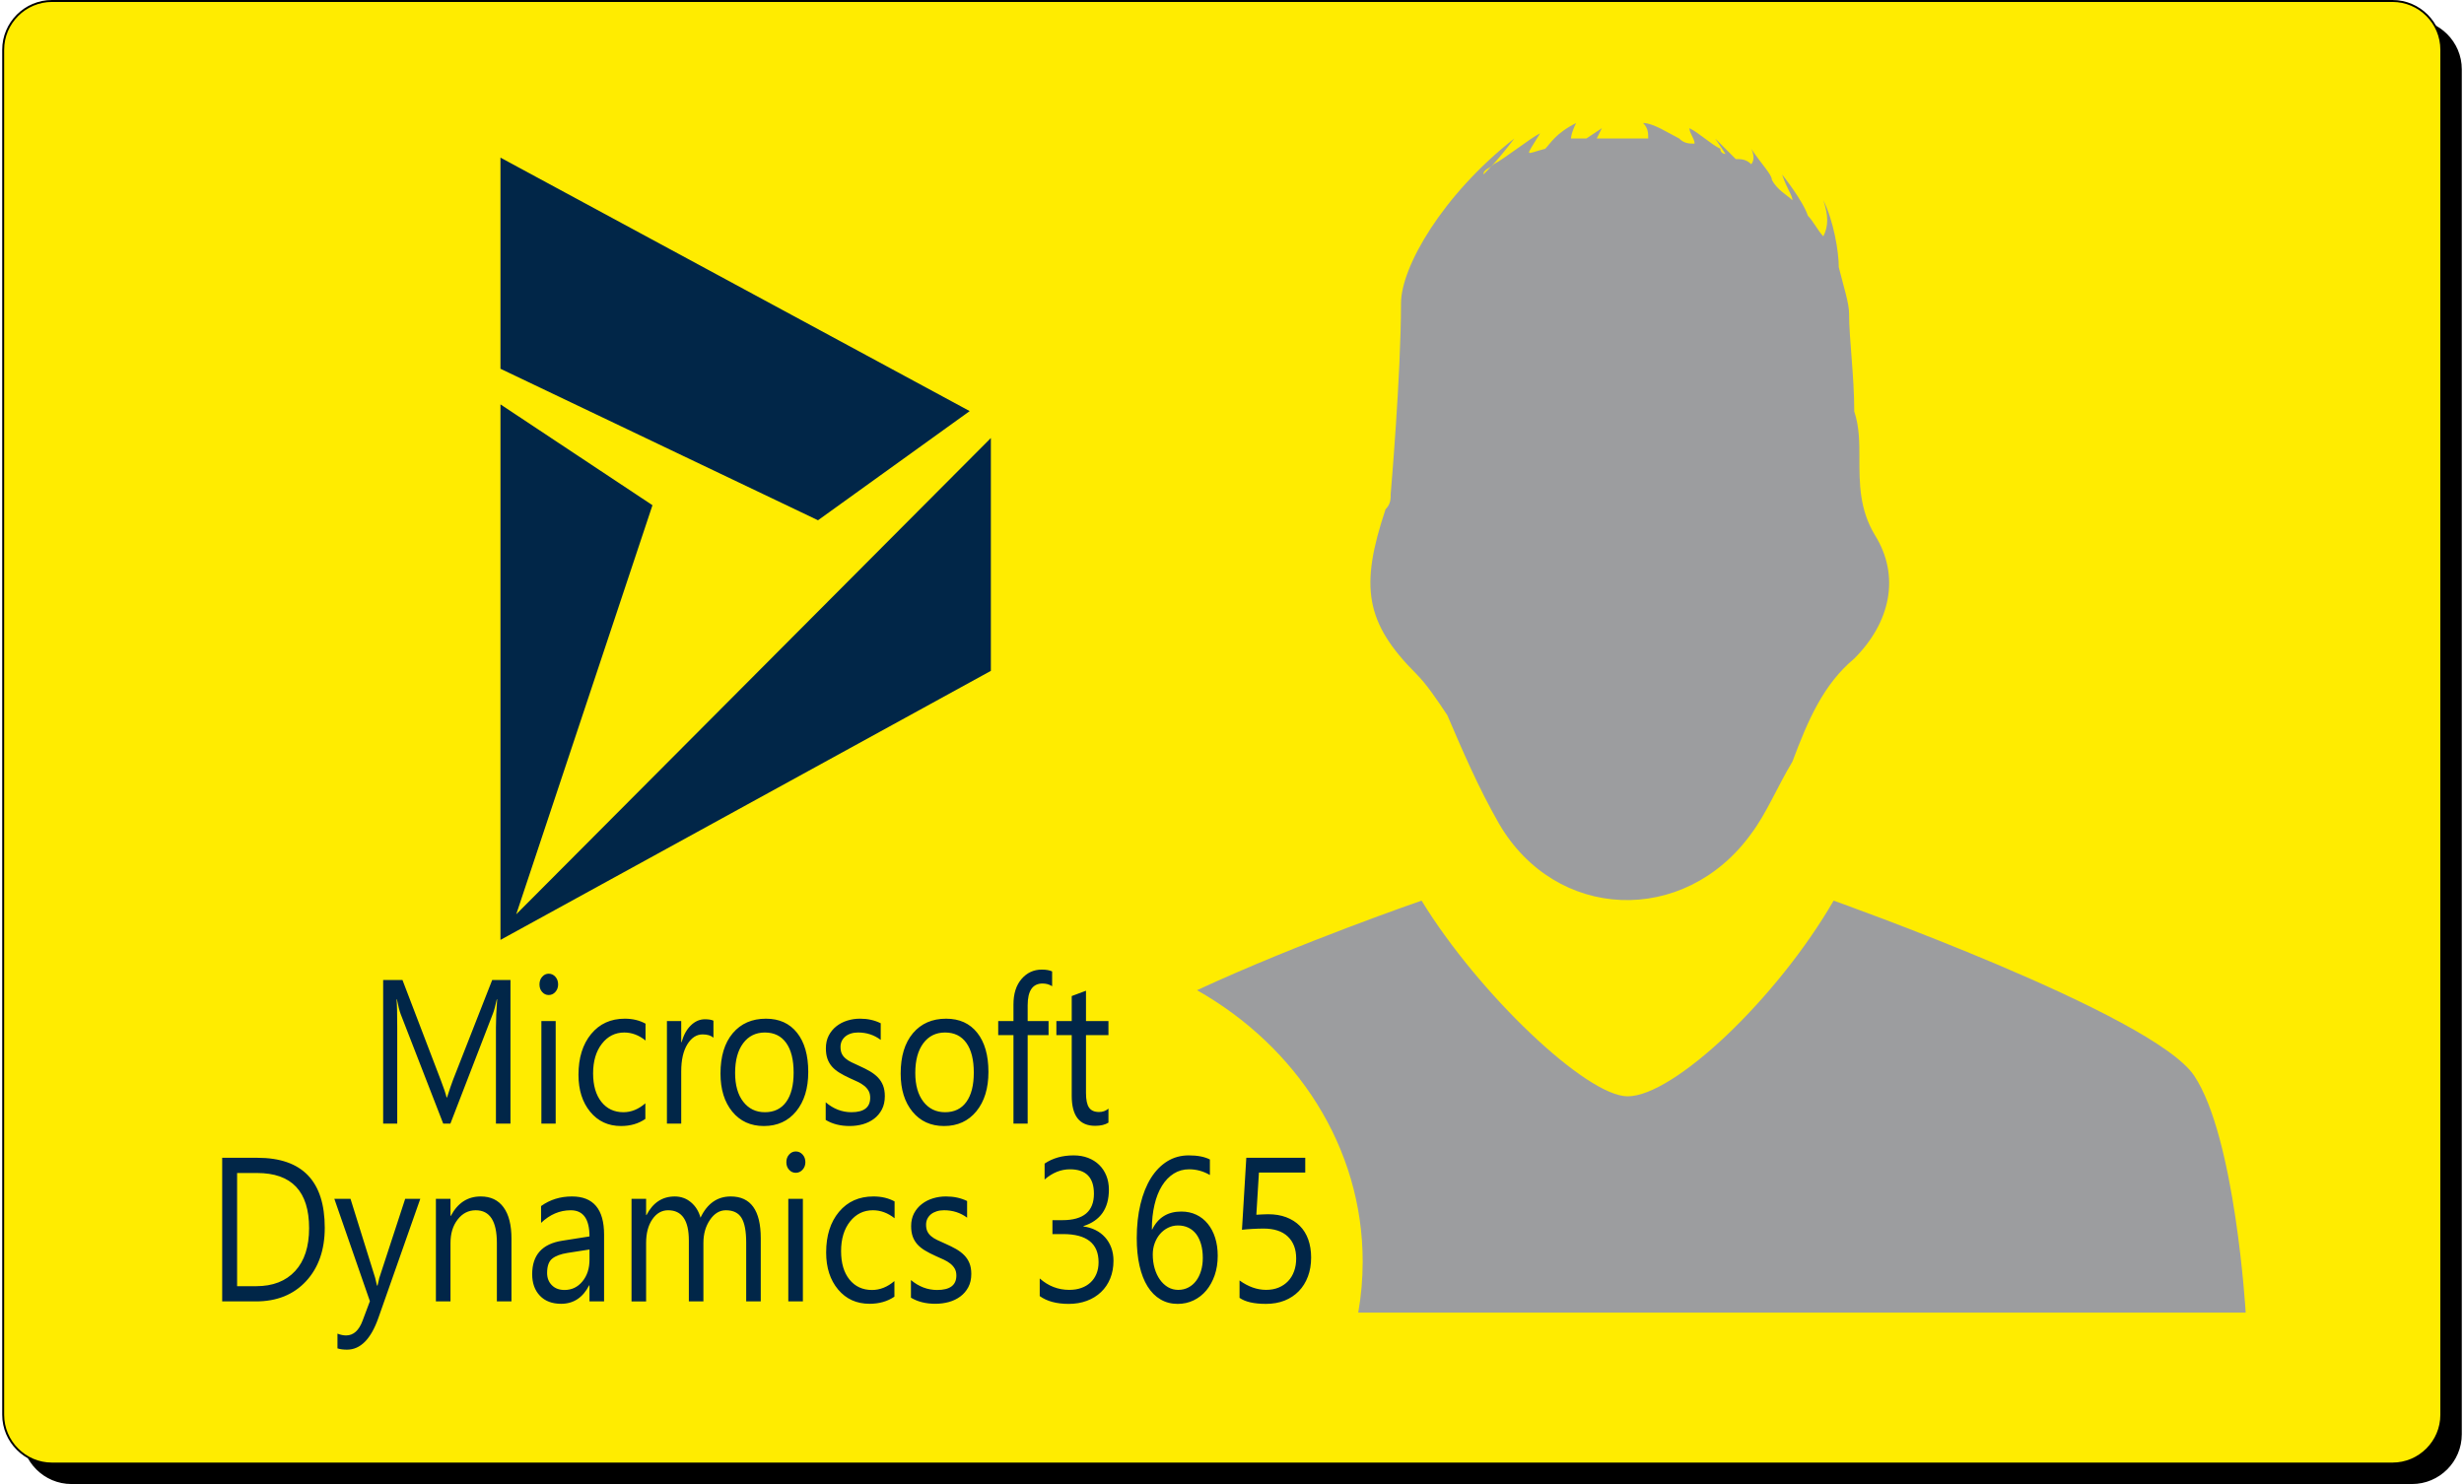 <?xml version="1.0" encoding="utf-8"?>
<!-- Generator: Adobe Illustrator 12.0.0, SVG Export Plug-In . SVG Version: 6.00 Build 51448)  -->
<!DOCTYPE svg PUBLIC "-//W3C//DTD SVG 1.1//EN" "http://www.w3.org/Graphics/SVG/1.1/DTD/svg11.dtd">
<svg xmlns="http://www.w3.org/2000/svg" xmlns:default="http://www.w3.org/2000/svg" version="1.1" width="83" height="50"><default:svg xmlns="http://www.w3.org/2000/svg" xmlns:xlink="http://www.w3.org/1999/xlink" version="1.1" id="Ebene_1" width="83" height="50" viewBox="0 0 714.897 431.434" overflow="visible" enable-background="new 0 0 714.897 431.434" xml:space="preserve" x="0" y="0">
<default:g>
	<default:path fill-rule="evenodd" clip-rule="evenodd" stroke="#000000" stroke-width="0.567" stroke-miterlimit="22.926" d="   M20.126,5.954H700.44c7.796,0,14.174,6.378,14.174,14.173v396.851c0,7.795-6.378,14.174-14.174,14.174H20.126   c-7.795,0-14.173-6.379-14.173-14.174V20.126C5.953,12.332,12.331,5.954,20.126,5.954L20.126,5.954z"/>
	
		<default:path fill-rule="evenodd" clip-rule="evenodd" fill="#FFEC00" stroke="#000000" stroke-width="0.567" stroke-miterlimit="22.926" d="   M14.457,0.284h680.315c7.795,0,14.173,6.379,14.173,14.174v396.851c0,7.795-6.378,14.173-14.173,14.173H14.457   c-7.795,0-14.173-6.378-14.173-14.173V14.458C0.284,6.663,6.662,0.284,14.457,0.284L14.457,0.284z"/>
	<default:path fill-rule="evenodd" clip-rule="evenodd" fill="#9C9D9F" d="M411.056,195.958c2.994,2.994,5.988,7.485,8.982,11.977   c4.491,10.479,8.982,20.959,14.971,31.438c16.468,28.445,53.895,29.942,73.356,2.994c4.491-5.988,7.485-13.474,11.978-20.959   c4.49-11.977,8.982-22.456,17.965-29.941c10.479-10.48,13.474-23.954,5.988-35.93c-4.491-7.485-4.491-14.971-4.491-22.457   c0-4.491,0-8.982-1.497-13.474c0-10.479-1.498-20.959-1.498-28.444c0-2.995-1.496-7.486-2.993-13.474   c0-4.491-1.497-13.475-4.491-19.463c1.497,4.491,1.497,7.485,0,10.479c-1.498-1.497-2.994-4.491-4.492-5.988   c-1.496-4.491-7.484-11.977-7.484-11.977c1.496,4.491,2.994,5.988,2.994,7.485c-1.498-1.497-4.492-2.994-5.988-5.988   c0-1.497-2.994-4.491-5.989-8.982c1.497,2.994,0,4.491,0,4.491c-1.497-1.497-2.994-1.497-4.491-1.497l-5.988-5.988l2.994,4.491   c0,0-1.497,0-1.497-1.497c-2.994-1.497-5.988-4.491-8.982-5.988c0,1.497,1.497,2.994,1.497,4.491c-1.497,0-2.994,0-4.491-1.497   c-2.994-1.497-7.485-4.491-10.479-4.491c1.497,1.497,1.497,2.994,1.497,4.491c-2.994,0-4.491,0-7.485,0l0,0   c-2.994,0-5.988,0-7.485,0l1.497-2.994l-4.491,2.994c-1.497,0-2.994,0-4.491,0c0,0,0-1.497,1.497-4.491   c-5.988,2.994-7.485,5.988-8.982,7.485c-5.988,1.497-5.988,2.994-1.497-4.491c-2.994,1.497-10.479,7.485-13.474,8.982   c-1.497,1.497-2.994,1.497-2.994,2.994c1.497-1.497,4.491-4.491,8.982-10.479c-20.96,16.468-32.937,37.428-32.937,47.906   c0,20.96-2.994,55.393-2.994,55.393l0,0c0,1.497,0,2.994-1.496,4.491C394.587,170.508,396.084,180.987,411.056,195.958   L411.056,195.958z"/>
	<default:path fill-rule="evenodd" clip-rule="evenodd" fill="#9C9D9F" d="M637.115,312.731c-11.977-17.965-104.796-50.9-104.796-50.9   c-16.469,28.444-46.41,56.889-59.884,56.889c-11.977,0-43.415-29.941-59.883-56.889c0,0-35.323,12.161-65.274,26.038   c28.901,16.353,48.156,45.575,48.156,78.91c0,5.044-0.447,9.992-1.295,14.818h257.946   C652.086,381.597,649.092,330.696,637.115,312.731L637.115,312.731z"/>
	<default:polygon fill-rule="evenodd" clip-rule="evenodd" fill="#012648" points="144.822,107.203 237.118,151.25 281.208,119.515    144.822,45.825 144.822,107.203  "/>
	<default:polygon fill-rule="evenodd" clip-rule="evenodd" fill="#012648" points="144.822,273.244 144.822,117.562 189.004,146.875    149.403,265.804 287.362,127.341 287.362,195.032 144.822,273.244  "/>
	<default:path fill-rule="evenodd" clip-rule="evenodd" fill="#012648" d="M147.732,326.661h-4.225v-28.004c0-2.216,0.111-4.918,0.353-8.13   l-0.105,0.001c-0.406,1.887-0.768,3.229-1.088,4.043l-12.398,32.091l-2.082-0.001l-12.371-31.851   c-0.354-0.936-0.716-2.354-1.089-4.283l-0.104,0.001c0.139,1.669,0.198,4.401,0.198,8.179v27.955l-4.095-0.001v-41.75h5.617   l11.135,29.121c0.863,2.224,1.418,3.896,1.677,4.999l0.147-0.001c0.727-2.286,1.313-3.998,1.744-5.119l11.369-29.002h5.314v41.752   H147.732L147.732,326.661z M158.842,289.272c-0.744,0-1.374-0.287-1.892-0.874c-0.527-0.575-0.786-1.312-0.786-2.206   c0-0.892,0.259-1.638,0.786-2.224c0.518-0.597,1.15-0.896,1.892-0.896c0.759,0,1.408,0.299,1.944,0.896   c0.527,0.587,0.795,1.332,0.795,2.224c0,0.857-0.268,1.581-0.795,2.178C160.249,288.977,159.601,289.272,158.842,289.272   L158.842,289.272L158.842,289.272z M160.872,326.661h-4.157v-29.813h4.157V326.661L160.872,326.661L160.872,326.661z    M186.934,325.291c-1.985,1.381-4.353,2.064-7.083,2.064c-3.698,0-6.678-1.382-8.95-4.142c-2.264-2.765-3.404-6.351-3.404-10.764   c0-4.909,1.226-8.855,3.673-11.838c2.444-2.972,5.711-4.461,9.797-4.461c2.28,0,4.284,0.487,6.021,1.451v4.891   c-1.927-1.549-3.982-2.325-6.177-2.325c-2.644,0-4.82,1.092-6.514,3.28c-1.693,2.175-2.548,5.049-2.548,8.596   c0,3.497,0.804,6.249,2.392,8.27c1.6,2.017,3.732,3.029,6.42,3.029c2.264,0,4.389-0.863,6.375-2.592l0.001,4.54H186.934   L186.934,325.291z M206.726,301.677c-0.725-0.637-1.772-0.955-3.136-0.955c-1.78,0-3.257,0.955-4.449,2.885   c-1.184,1.917-1.78,4.542-1.78,7.861v15.192h-4.155v-29.813h4.155v6.141h0.104c0.588-2.094,1.485-3.724,2.705-4.898   c1.217-1.184,2.574-1.77,4.077-1.77c1.081,0,1.902,0.14,2.479,0.408V301.677L206.726,301.677L206.726,301.677z M221.379,327.356   c-3.827,0-6.885-1.391-9.174-4.173c-2.28-2.782-3.43-6.479-3.43-11.079c0-5.009,1.192-8.915,3.568-11.735   c2.383-2.813,5.597-4.217,9.649-4.217c3.86,0,6.875,1.364,9.043,4.106c2.169,2.73,3.25,6.527,3.25,11.378   c0,4.76-1.166,8.564-3.499,11.429C228.446,325.925,225.309,327.356,221.379,327.356L221.379,327.356L221.379,327.356z    M221.681,300.167c-2.66,0-4.768,1.043-6.324,3.13c-1.556,2.086-2.333,4.96-2.333,8.639c0,3.526,0.786,6.31,2.358,8.347   c1.573,2.038,3.673,3.06,6.296,3.06c2.688,0,4.751-1.002,6.195-3c1.444-1.998,2.16-4.84,2.16-8.524c0-3.727-0.716-6.601-2.16-8.617   C226.433,301.183,224.366,300.167,221.681,300.167L221.681,300.167L221.681,300.167z M239.356,325.589v-5.13   c2.256,1.918,4.743,2.882,7.462,2.882c3.646,0,5.469-1.397,5.469-4.19c0-0.797-0.156-1.471-0.467-2.02   c-0.32-0.557-0.734-1.044-1.27-1.468c-0.527-0.429-1.158-0.815-1.874-1.156c-0.716-0.338-1.485-0.696-2.314-1.062   c-1.151-0.526-2.151-1.054-3.025-1.592c-0.863-0.526-1.59-1.131-2.176-1.799c-0.579-0.674-1.02-1.43-1.313-2.286   c-0.293-0.854-0.44-1.857-0.44-3c0-1.401,0.276-2.635,0.83-3.716c0.562-1.075,1.304-1.978,2.229-2.704   c0.925-0.724,1.986-1.282,3.179-1.648c1.183-0.368,2.42-0.549,3.681-0.549c2.247,0,4.25,0.446,6.021,1.332v4.84   c-1.901-1.44-4.093-2.156-6.574-2.156c-0.779,0-1.477,0.099-2.108,0.309c-0.622,0.196-1.158,0.485-1.607,0.854   c-0.44,0.369-0.788,0.815-1.036,1.32c-0.243,0.517-0.363,1.087-0.363,1.711c0,0.776,0.121,1.419,0.363,1.946   c0.25,0.526,0.604,0.994,1.081,1.4c0.465,0.409,1.044,0.777,1.718,1.103c0.674,0.331,1.444,0.688,2.306,1.075   c1.142,0.506,2.178,1.033,3.086,1.56c0.907,0.538,1.686,1.136,2.333,1.81c0.639,0.664,1.131,1.44,1.477,2.315   c0.343,0.874,0.518,1.907,0.518,3.111c0,1.479-0.286,2.761-0.847,3.843c-0.57,1.087-1.322,1.988-2.264,2.705   c-0.95,0.724-2.04,1.25-3.264,1.61c-1.236,0.347-2.521,0.516-3.88,0.516C243.624,327.356,241.309,326.769,239.356,325.589   L239.356,325.589L239.356,325.589z M273.747,327.356c-3.827,0-6.885-1.391-9.174-4.173c-2.283-2.782-3.43-6.479-3.43-11.079   c0-5.009,1.192-8.915,3.567-11.735c2.384-2.813,5.597-4.217,9.649-4.217c3.861,0,6.876,1.364,9.045,4.106   c2.169,2.73,3.248,6.527,3.248,11.378c0,4.76-1.166,8.564-3.498,11.429C280.813,325.925,277.678,327.356,273.747,327.356   L273.747,327.356L273.747,327.356z M274.048,300.167c-2.66,0-4.766,1.043-6.324,3.13c-1.554,2.086-2.333,4.96-2.333,8.639   c0,3.526,0.788,6.31,2.359,8.347c1.572,2.037,3.671,3.06,6.297,3.06c2.687,0,4.753-1.002,6.194-3c1.44-1.997,2.16-4.84,2.16-8.524   c0-3.727-0.718-6.601-2.16-8.617C278.799,301.183,276.736,300.167,274.048,300.167L274.048,300.167L274.048,300.167z    M305.168,286.709c-0.813-0.516-1.729-0.784-2.765-0.784c-2.903,0-4.345,2.107-4.345,6.319v4.604h6.074v4.075l-6.074,0.001v25.739   l-4.129-0.001v-25.739l-4.434,0.001v-4.076h4.434v-4.832c0-3.129,0.786-5.595,2.351-7.411c1.572-1.82,3.532-2.724,5.874-2.724   c1.27,0,2.273,0.181,3.016,0.527L305.168,286.709L305.168,286.709L305.168,286.709z M321.539,326.372   c-0.977,0.618-2.272,0.925-3.869,0.925c-4.545,0-6.807-2.913-6.807-8.728v-17.649h-4.459v-4.075h4.458v-7.274l4.147-1.549v8.823   h6.531v4.075h-6.531v16.807c0,1.998,0.293,3.417,0.889,4.271c0.587,0.858,1.564,1.282,2.93,1.282c1.054,0,1.951-0.327,2.712-0.983   v4.075H321.539L321.539,326.372z"/>
	<default:path fill-rule="evenodd" clip-rule="evenodd" fill="#012648" d="M63.938,378.342v-41.751h10.229   c13.049,0,19.583,6.777,19.583,20.353c0,6.438-1.816,11.616-5.438,15.531c-3.624,3.906-8.474,5.867-14.558,5.867H63.938   L63.938,378.342L63.938,378.342z M68.276,341.014v32.905h5.529c4.857,0,8.631-1.472,11.338-4.401   c2.707-2.933,4.056-7.088,4.056-12.464c0-10.692-5.043-16.04-15.139-16.04H68.276L68.276,341.014L68.276,341.014z M121.515,348.528   l-12.167,34.585c-2.169,6.181-5.22,9.26-9.143,9.26c-1.103,0-2.02-0.13-2.76-0.376v-4.282c0.908,0.354,1.747,0.523,2.503,0.523   c2.135,0,3.739-1.43,4.806-4.31l2.116-5.646l-10.333-29.754l4.699-0.001l7.158,22.947c0.089,0.287,0.265,1.043,0.538,2.266h0.158   c0.089-0.468,0.257-1.205,0.513-2.216l7.521-22.995h4.391V348.528L121.515,348.528z M148.02,378.342h-4.243v-17.006   c0-6.331-2.047-9.491-6.146-9.491c-2.115,0-3.87,0.896-5.253,2.694c-1.395,1.799-2.081,4.065-2.081,6.797v17.006h-4.242v-29.813   l4.241-0.001v4.946l0.106,0.001c1.993-3.767,4.883-5.643,8.677-5.643c2.893,0,5.104,1.051,6.639,3.158   c1.534,2.098,2.302,5.149,2.302,9.123L148.02,378.342L148.02,378.342L148.02,378.342z M174.938,378.342h-4.241v-4.662h-0.098   c-1.841,3.575-4.558,5.357-8.138,5.357c-2.637,0-4.7-0.787-6.188-2.357c-1.491-1.57-2.232-3.657-2.232-6.259   c0-5.565,2.91-8.817,8.73-9.72l7.927-1.25c0-5.068-1.816-7.606-5.45-7.606c-3.184,0-6.058,1.223-8.623,3.668v-4.891   c2.601-1.865,5.59-2.79,8.986-2.79c6.215,0,9.33,3.707,9.33,11.119L174.938,378.342L174.938,378.342L174.938,378.342z    M170.697,363.253l-6.374,0.995c-1.966,0.309-3.448,0.854-4.445,1.65c-0.997,0.785-1.5,2.175-1.5,4.173   c0,1.451,0.458,2.643,1.384,3.568c0.917,0.924,2.142,1.381,3.677,1.381c2.099,0,3.837-0.825,5.203-2.487   c1.376-1.658,2.056-3.766,2.056-6.31L170.697,363.253L170.697,363.253L170.697,363.253z M220.478,378.342h-4.234v-17.125   c0-3.298-0.458-5.684-1.357-7.156c-0.908-1.479-2.425-2.216-4.56-2.216c-1.808,0-3.35,0.935-4.612,2.793   c-1.27,1.868-1.905,4.096-1.905,6.699v17.006h-4.231v-17.701c0-5.863-2.011-8.797-6.021-8.797c-1.861,0-3.387,0.874-4.594,2.635   c-1.206,1.761-1.807,4.046-1.807,6.857v17.006h-4.242V348.53h4.241v4.718h0.106c1.871-3.615,4.612-5.413,8.209-5.413   c1.808,0,3.384,0.564,4.725,1.695c1.349,1.136,2.267,2.624,2.771,4.472c1.957-4.113,4.885-6.169,8.782-6.169   c5.818,0,8.73,4.044,8.73,12.134L220.478,378.342L220.478,378.342L220.478,378.342z M230.653,340.955   c-0.76,0-1.403-0.287-1.932-0.874c-0.538-0.576-0.802-1.313-0.802-2.207c0-0.896,0.265-1.64,0.802-2.227   c0.529-0.597,1.172-0.896,1.932-0.896c0.774,0,1.437,0.298,1.983,0.896c0.54,0.587,0.811,1.331,0.811,2.227   c0,0.854-0.271,1.582-0.811,2.175C232.089,340.656,231.427,340.955,230.653,340.955L230.653,340.955L230.653,340.955z    M232.725,378.342h-4.24v-29.813l4.24-0.001V378.342L232.725,378.342L232.725,378.342z M259.327,376.967   c-2.029,1.382-4.444,2.068-7.232,2.068c-3.775,0-6.815-1.385-9.133-4.146c-2.311-2.765-3.477-6.351-3.477-10.763   c0-4.908,1.252-8.854,3.748-11.835c2.497-2.972,5.828-4.461,10.001-4.461c2.327,0,4.372,0.485,6.144,1.447v4.891   c-1.966-1.549-4.065-2.325-6.305-2.325c-2.698,0-4.919,1.095-6.647,3.28c-1.727,2.178-2.599,5.049-2.599,8.595   c0,3.499,0.818,6.255,2.44,8.271c1.629,2.017,3.81,3.033,6.553,3.033c2.309,0,4.478-0.864,6.507-2.596V376.967L259.327,376.967   L259.327,376.967z M264.131,377.266v-5.129c2.3,1.917,4.84,2.885,7.617,2.885c3.721,0,5.583-1.401,5.583-4.194   c0-0.794-0.159-1.471-0.476-2.017c-0.328-0.559-0.75-1.043-1.297-1.471c-0.538-0.428-1.18-0.815-1.913-1.152   c-0.732-0.338-1.518-0.696-2.363-1.065c-1.171-0.526-2.196-1.054-3.086-1.592c-0.881-0.526-1.621-1.131-2.222-1.799   c-0.59-0.674-1.039-1.43-1.34-2.284c-0.299-0.857-0.449-1.857-0.449-3.004c0-1.4,0.282-2.631,0.847-3.716   c0.574-1.071,1.331-1.978,2.277-2.701c0.942-0.727,2.027-1.282,3.245-1.651c1.206-0.368,2.467-0.545,3.755-0.545   c2.292,0,4.338,0.446,6.146,1.331v4.837c-1.939-1.44-4.178-2.156-6.709-2.156c-0.793,0-1.507,0.103-2.15,0.309   c-0.635,0.2-1.182,0.488-1.641,0.855c-0.449,0.368-0.8,0.814-1.058,1.323c-0.246,0.516-0.371,1.083-0.371,1.707   c0,0.776,0.125,1.423,0.371,1.949c0.257,0.527,0.617,0.995,1.1,1.401c0.477,0.408,1.069,0.773,1.755,1.103   c0.689,0.327,1.473,0.685,2.356,1.071c1.162,0.51,2.221,1.033,3.147,1.561c0.927,0.537,1.719,1.135,2.379,1.809   c0.652,0.668,1.156,1.444,1.509,2.315c0.351,0.874,0.529,1.912,0.529,3.111c0,1.479-0.292,2.761-0.863,3.847   c-0.583,1.083-1.349,1.987-2.31,2.701c-0.969,0.727-2.081,1.254-3.334,1.611c-1.261,0.348-2.576,0.517-3.958,0.517   C268.487,379.038,266.125,378.452,264.131,377.266L264.131,377.266L264.131,377.266z M323.002,366.525   c0,1.88-0.317,3.587-0.941,5.139c-0.626,1.538-1.516,2.86-2.662,3.952c-1.147,1.095-2.513,1.949-4.117,2.547   c-1.606,0.604-3.369,0.902-5.299,0.902c-3.526,0-6.333-0.755-8.422-2.267v-5.129c2.505,2.216,5.362,3.319,8.581,3.319   c1.288,0,2.461-0.18,3.5-0.556c1.04-0.368,1.939-0.896,2.689-1.603c0.75-0.695,1.322-1.537,1.729-2.532   c0.407-0.983,0.608-2.107,0.608-3.347c0-5.447-3.448-8.182-10.333-8.182h-3.079v-4.044h2.918c6.102,0,9.143-2.564,9.143-7.681   c0-4.74-2.318-7.106-6.975-7.106c-2.61,0-5.069,0.983-7.362,2.971v-4.629c2.362-1.593,5.166-2.385,8.43-2.385   c1.541,0,2.955,0.239,4.207,0.723c1.259,0.487,2.336,1.162,3.227,2.038c0.899,0.874,1.587,1.917,2.08,3.141   c0.495,1.224,0.741,2.576,0.741,4.047c0,5.495-2.467,9.031-7.388,10.603v0.119c1.252,0.15,2.417,0.498,3.483,1.032   c1.066,0.527,1.993,1.224,2.768,2.08c0.777,0.854,1.378,1.857,1.819,3.01C322.781,363.85,323.002,365.123,323.002,366.525   L323.002,366.525L323.002,366.525z M353.298,365.091c0,2.038-0.29,3.918-0.872,5.617c-0.59,1.707-1.401,3.189-2.434,4.434   c-1.031,1.239-2.267,2.207-3.695,2.891c-1.429,0.696-2.979,1.032-4.647,1.032c-1.86,0-3.526-0.435-4.999-1.312   c-1.471-0.862-2.725-2.129-3.748-3.77c-1.022-1.637-1.799-3.646-2.336-6.011c-0.538-2.365-0.803-5.038-0.803-8.009   c0-3.63,0.362-6.918,1.078-9.878c0.713-2.961,1.729-5.498,3.04-7.606c1.322-2.104,2.91-3.723,4.77-4.879   c1.861-1.143,3.933-1.707,6.227-1.707c2.547,0,4.603,0.397,6.144,1.19v4.515c-1.905-1.113-3.924-1.662-6.04-1.662   c-1.657,0-3.146,0.417-4.468,1.254c-1.322,0.832-2.46,2.005-3.412,3.537c-0.942,1.521-1.677,3.358-2.178,5.515   c-0.511,2.156-0.769,4.553-0.769,7.183h0.106c1.702-3.467,4.525-5.207,8.446-5.207c1.623,0,3.078,0.31,4.383,0.936   c1.297,0.615,2.409,1.5,3.326,2.635c0.927,1.132,1.64,2.484,2.135,4.065C353.052,361.427,353.298,363.172,353.298,365.091   L353.298,365.091L353.298,365.091z M348.961,365.71c0-1.462-0.169-2.771-0.492-3.936c-0.328-1.162-0.794-2.156-1.403-2.972   c-0.618-0.814-1.367-1.439-2.267-1.879c-0.891-0.436-1.912-0.657-3.042-0.657c-1.058,0-2.027,0.229-2.917,0.678   c-0.899,0.446-1.676,1.054-2.327,1.816c-0.653,0.767-1.164,1.662-1.537,2.673c-0.371,1.025-0.556,2.108-0.556,3.254   c0,1.43,0.176,2.782,0.538,4.032c0.362,1.254,0.873,2.348,1.527,3.27c0.651,0.936,1.438,1.669,2.337,2.207   c0.908,0.526,1.904,0.793,3.005,0.793c1.068,0,2.047-0.229,2.919-0.686c0.881-0.456,1.632-1.091,2.248-1.907   c0.627-0.815,1.103-1.788,1.446-2.923C348.784,368.343,348.961,367.08,348.961,365.71L348.961,365.71L348.961,365.71z    M380.447,365.59c0,2.037-0.31,3.874-0.936,5.524c-0.618,1.651-1.5,3.07-2.646,4.254c-1.147,1.18-2.531,2.097-4.146,2.743   c-1.622,0.637-3.42,0.951-5.396,0.951c-3.448,0-6.005-0.575-7.681-1.75v-5.06c2.521,1.82,5.096,2.734,7.724,2.734   c1.349,0,2.557-0.218,3.633-0.663c1.077-0.449,1.993-1.076,2.752-1.869c0.758-0.793,1.34-1.761,1.745-2.885   c0.406-1.12,0.609-2.354,0.609-3.696c0-2.712-0.812-4.851-2.436-6.391c-1.611-1.541-3.968-2.314-7.054-2.314   c-0.493,0-1.021,0.011-1.568,0.028c-0.556,0.022-1.103,0.042-1.658,0.07c-0.546,0.032-1.084,0.07-1.611,0.109   c-0.521,0.041-1.008,0.081-1.43,0.14l1.261-20.93h17.132v4.304h-13.464l-0.749,12.263c0.556-0.038,1.137-0.081,1.754-0.099   c0.628-0.033,1.173-0.053,1.658-0.053c1.968,0,3.721,0.287,5.273,0.874c1.543,0.587,2.858,1.412,3.934,2.495   c1.077,1.075,1.896,2.396,2.46,3.955C380.163,361.894,380.447,363.64,380.447,365.59L380.447,365.59L380.447,365.59z"/>
</default:g>
</default:svg></svg>
